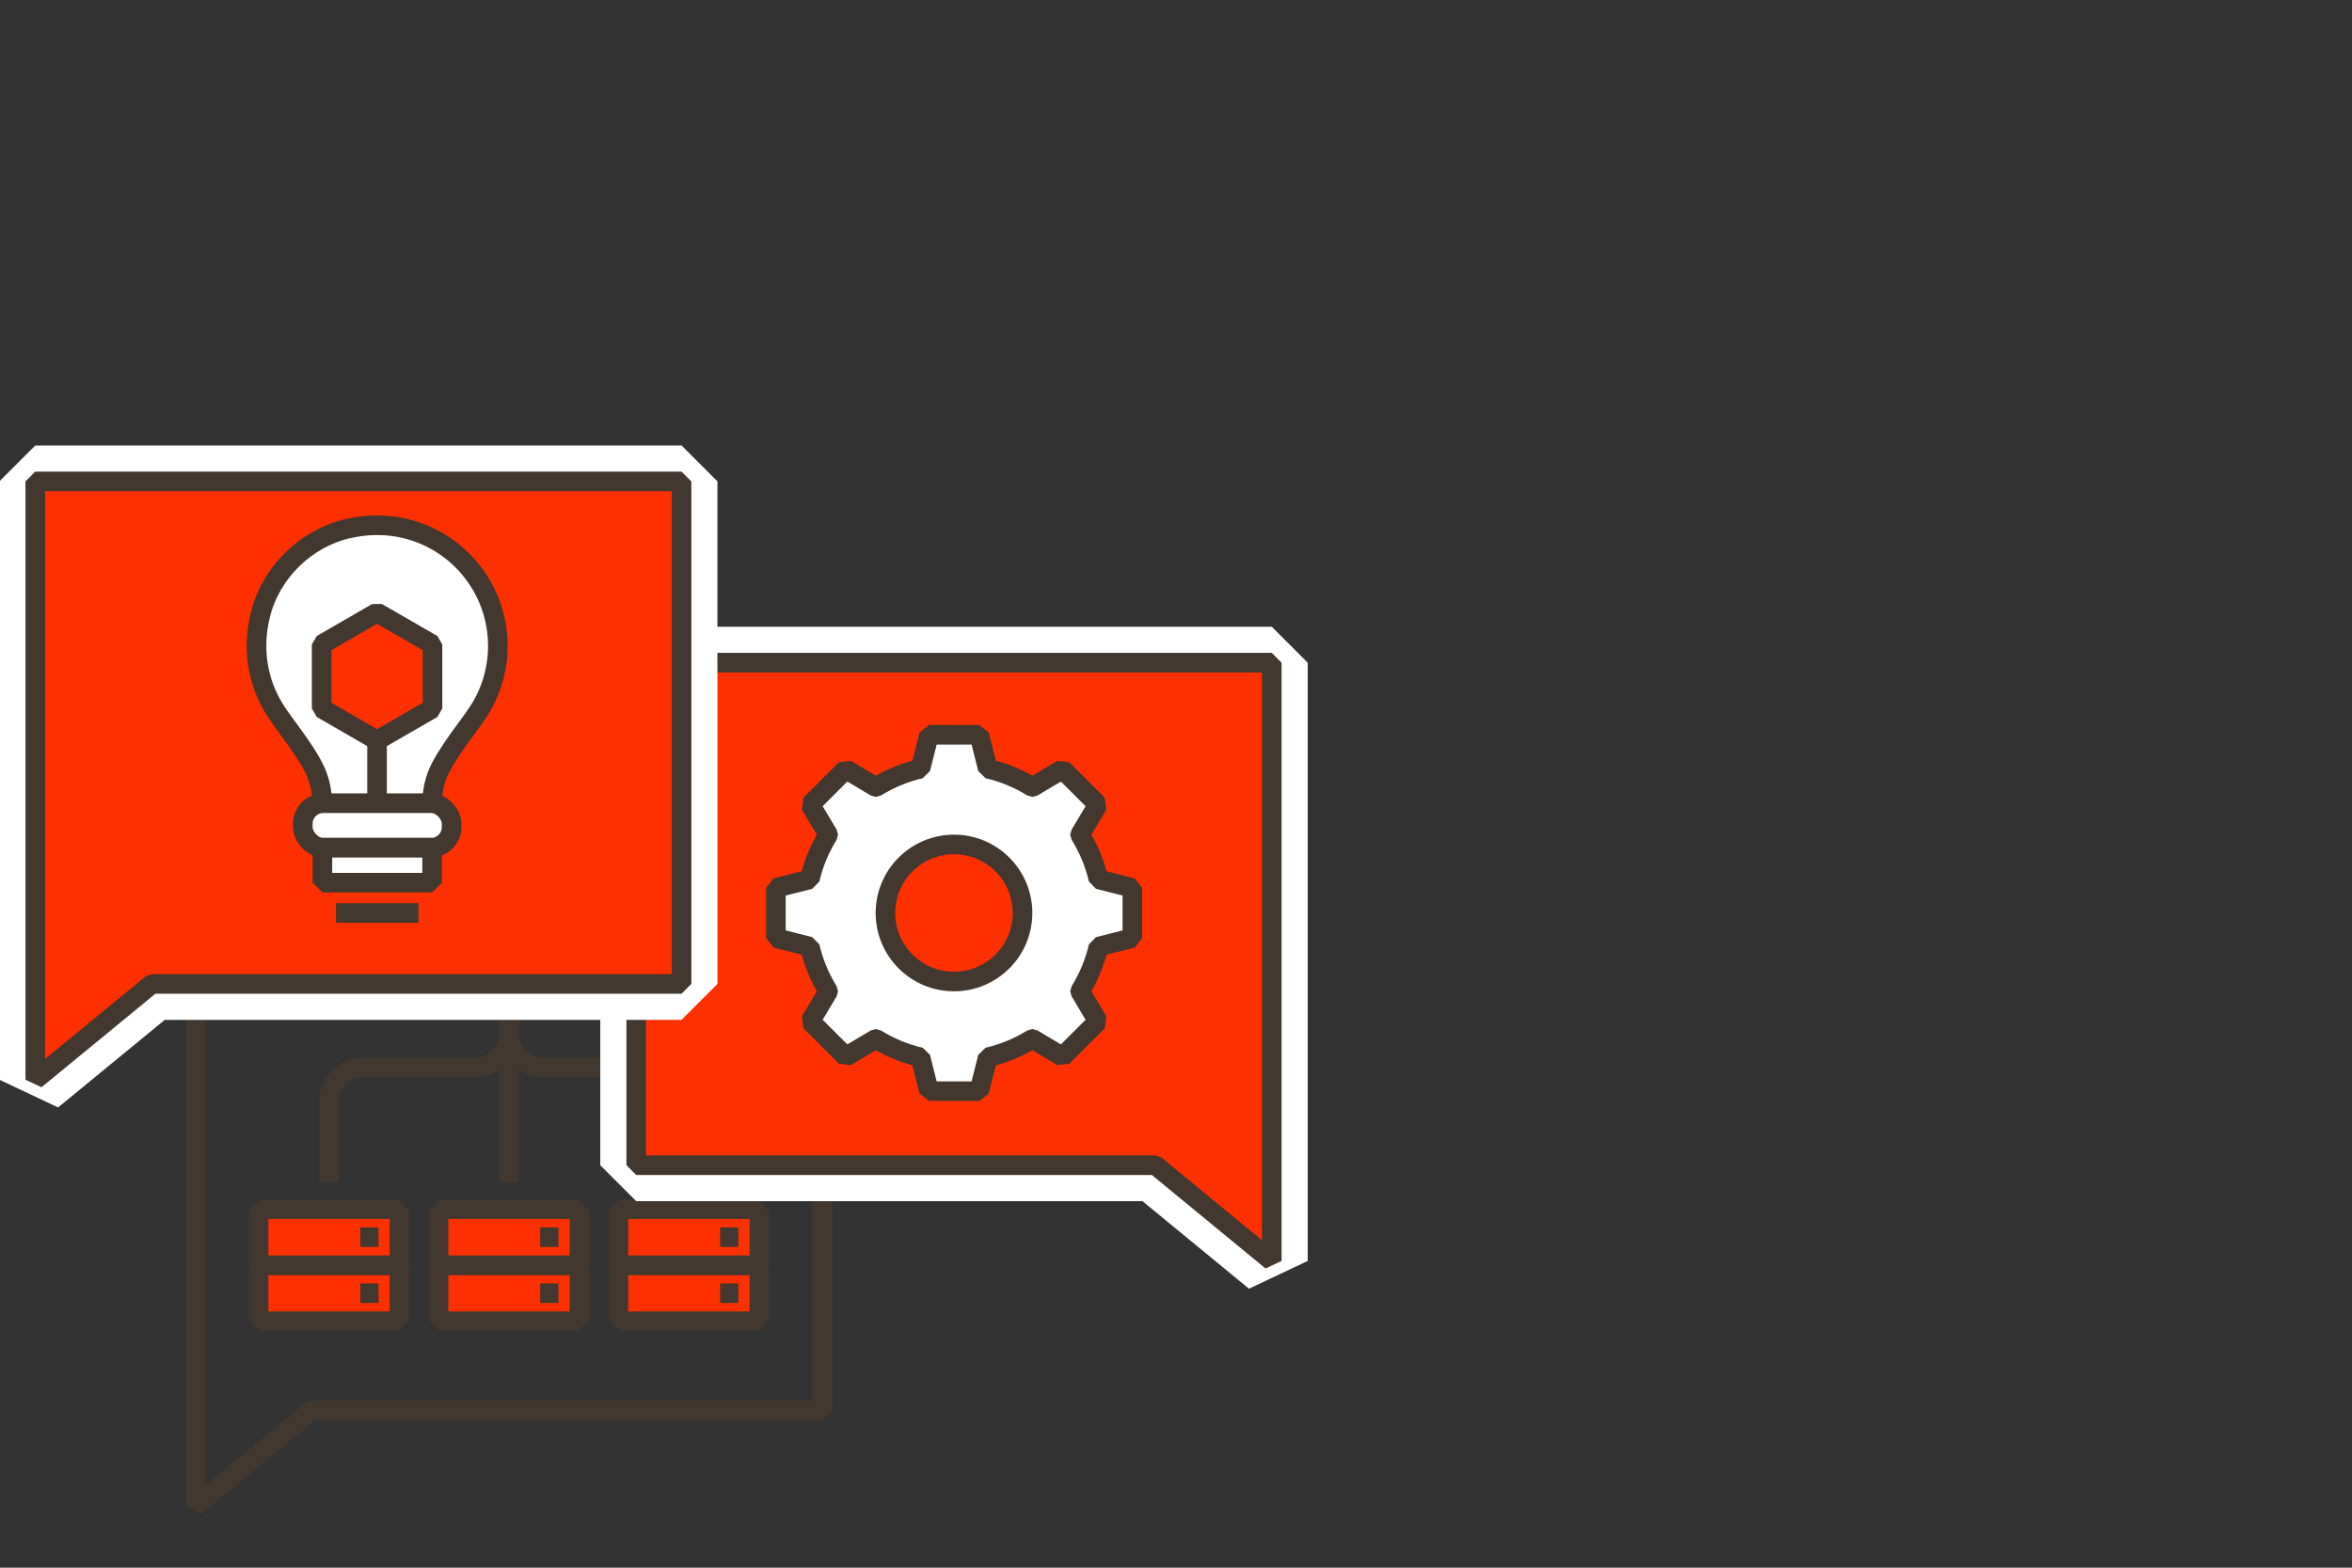 <?xml version="1.0" encoding="UTF-8"?> <svg xmlns="http://www.w3.org/2000/svg" id="Layer_1" data-name="Layer 1" viewBox="0 0 360 240"><rect x="0" y="0" width="360" height="240" fill="#333333" stroke="none"/><defs><style> .cls-1, .cls-2, .cls-3, .cls-4, .cls-5, .cls-6, .cls-7, .cls-8 { stroke: #42382f; stroke-width: 3px; } .cls-1, .cls-2, .cls-5, .cls-7, .cls-8 { stroke-linejoin: bevel; } .cls-1, .cls-8 { fill: none; } .cls-2, .cls-9, .cls-5 { fill: #fff; } .cls-2, .cls-6, .cls-8 { stroke-linecap: round; } .cls-3 { fill: #d9dae3; } .cls-3, .cls-4 { stroke-miterlimit: 10; } .cls-10, .cls-4, .cls-6, .cls-7 { fill: #ff3000; } .cls-6 { stroke-linejoin: round; } </style></defs><polyline class="cls-8" points="125.89 178.38 125.89 215.91 47.74 215.91 29.92 230.56 29.92 143.95"></polyline><g><polyline class="cls-1" points="77.91 180.96 77.91 163.43 77.91 163.43 77.91 146.91"></polyline><g><path class="cls-1" d="M50.37,180.96v-12.32c0-2.88,2.34-5.22,5.22-5.22h17.11c2.88,0,5.22-2.34,5.22-5.22v-11.3"></path><path class="cls-1" d="M105.44,180.96v-12.32c0-2.88-2.34-5.22-5.22-5.22h-17.11c-2.88,0-5.22-2.34-5.22-5.22v-9.44"></path></g><g><polyline class="cls-1" points="71.07 153.74 77.91 146.91 84.74 153.74"></polyline><polyline class="cls-1" points="71.07 144.74 77.91 137.91 84.74 144.74"></polyline></g><g><g><path class="cls-4" d="M60.3,202.27h-19.87c-.33-.33-.52-.52-.85-.85v-6.88c.33-.33.52-.52.85-.85h19.87c.33.33.52.52.85.85v6.88c-.33.33-.52.52-.85.85Z"></path><path class="cls-4" d="M60.3,193.69h-19.87c-.33-.33-.52-.52-.85-.85v-6.88c.33-.33.52-.52.85-.85h19.87c.33.33.52.52.85.85v6.88c-.33.33-.52.52-.85.85Z"></path><line class="cls-3" x1="55.14" y1="197.98" x2="57.94" y2="197.98"></line><line class="cls-3" x1="55.14" y1="189.4" x2="57.94" y2="189.4"></line></g><g><path class="cls-4" d="M87.84,202.27h-19.87c-.33-.33-.52-.52-.85-.85v-6.88c.33-.33.52-.52.85-.85h19.87c.33.33.52.52.85.85v6.88c-.33.33-.52.52-.85.85Z"></path><path class="cls-4" d="M87.84,193.69h-19.87c-.33-.33-.52-.52-.85-.85v-6.88c.33-.33.52-.52.85-.85h19.87c.33.33.52.52.85.85v6.88c-.33.33-.52.52-.85.85Z"></path><line class="cls-3" x1="82.68" y1="197.98" x2="85.48" y2="197.98"></line><line class="cls-3" x1="82.68" y1="189.4" x2="85.48" y2="189.4"></line></g><g><path class="cls-4" d="M115.38,202.27h-19.87c-.33-.33-.52-.52-.85-.85v-6.88c.33-.33.52-.52.85-.85h19.87c.33.33.52.52.85.85v6.88c-.33.33-.52.52-.85.85Z"></path><path class="cls-4" d="M115.38,193.69h-19.87c-.33-.33-.52-.52-.85-.85v-6.88c.33-.33.52-.52.85-.85h19.87c.33.33.52.52.85.85v6.88c-.33.33-.52.52-.85.85Z"></path><line class="cls-3" x1="110.22" y1="197.98" x2="113.02" y2="197.98"></line><line class="cls-3" x1="110.22" y1="189.4" x2="113.02" y2="189.4"></line></g></g></g><g><polygon class="cls-10" points="175.85 181.13 97.38 181.13 94.63 178.38 94.63 101.45 97.38 98.7 194.66 98.7 197.41 101.45 197.41 193.04 192.91 195.16 175.85 181.13"></polygon><path class="cls-9" d="M194.66,101.45v91.59l-17.82-14.65h-79.46v-76.94h97.28M194.66,95.95h-97.28l-5.5,5.5v76.94l5.5,5.5h77.49l16.3,13.4,8.99-4.25v-91.59l-5.5-5.5h0Z"></path><polygon class="cls-8" points="97.38 101.45 194.66 101.45 194.66 193.04 176.84 178.38 97.38 178.38 97.38 101.45"></polygon></g><g><polygon class="cls-10" points="2.65 165.29 2.65 73.7 5.4 70.95 104.32 70.95 107.07 73.7 107.07 150.63 104.32 153.38 24.24 153.38 7.15 167.42 2.65 165.29"></polygon><path class="cls-9" d="M104.32,73.7v76.94H23.25l-17.85,14.65v-91.59h98.92M104.32,68.2H5.4L-.1,73.7v91.59l8.99,4.25,16.33-13.41h79.09l5.5-5.5v-76.94l-5.5-5.5h0Z"></path><polygon class="cls-8" points="5.4 73.7 104.32 73.7 104.32 150.63 23.25 150.63 5.4 165.29 5.4 73.7"></polygon></g><g><path class="cls-5" d="M53.28,80.91c-6.45,1.51-11.74,6.64-13.39,13.06-1.48,5.74-.26,11.23,2.67,15.42.52.76,1.07,1.5,1.61,2.25,1.38,1.89,2.77,3.8,3.84,5.85.91,1.75,1.32,3.72,1.32,5.69v-.21c0,4.18,2.86,8.06,6.99,8.72,5.26.85,9.8-3.18,9.8-8.28v-.21c0-1.98.41-3.95,1.33-5.7,1.07-2.05,2.46-3.95,3.84-5.84.55-.74,1.09-1.49,1.61-2.24,2.08-2.99,3.3-6.61,3.3-10.53,0-11.67-10.79-20.8-22.93-17.96Z"></path><g><rect class="cls-5" x="46.35" y="122.96" width="22.77" height="6.82" rx="3.15" ry="3.15"></rect><rect class="cls-5" x="49.34" y="129.78" width="16.79" height="5.35" transform="translate(115.48 264.91) rotate(-180)"></rect></g><polygon class="cls-7" points="57.71 93.77 49.23 98.67 49.23 108.46 57.71 113.36 66.2 108.46 66.2 98.67 57.71 93.77"></polygon><line class="cls-5" x1="57.71" y1="122.96" x2="57.71" y2="113.65"></line><line class="cls-5" x1="51.42" y1="139.77" x2="64.06" y2="139.77"></line></g><g><path class="cls-2" d="M173.32,135.93l-5.19-1.31s0,0,0,0c-.55-2.38-1.49-4.69-2.82-6.83,0,0,0,0,0-.01l2.74-4.59-5.43-5.43-4.59,2.74s0,0-.01,0c-2.14-1.33-4.44-2.27-6.83-2.82,0,0,0,0,0,0l-1.31-5.19h-7.68l-1.31,5.19s0,0,0,0c-2.38.55-4.69,1.49-6.83,2.82,0,0,0,0-.01,0l-4.59-2.74-5.43,5.43,2.74,4.59s0,0,0,.01c-1.33,2.14-2.27,4.44-2.82,6.83,0,0,0,0,0,0l-5.19,1.31s0,0,0,0v7.68s0,0,0,0l5.19,1.31s0,0,0,0c.55,2.38,1.49,4.69,2.82,6.83,0,0,0,0,0,.01l-2.74,4.59,5.43,5.43,4.59-2.74s0,0,.01,0c2.14,1.33,4.44,2.27,6.83,2.82,0,0,0,0,0,0l1.31,5.19s0,0,0,0h7.68l1.31-5.19s0,0,0,0c2.38-.55,4.69-1.49,6.83-2.82,0,0,0,0,.01,0l4.59,2.74,5.43-5.43-2.74-4.59s0,0,0-.01c1.33-2.14,2.27-4.44,2.82-6.83,0,0,0,0,0,0l5.19-1.31s0,0,0,0v-7.68s0,0,0,0Z"></path><circle class="cls-6" cx="146.02" cy="139.77" r="10.49"></circle></g></svg> 